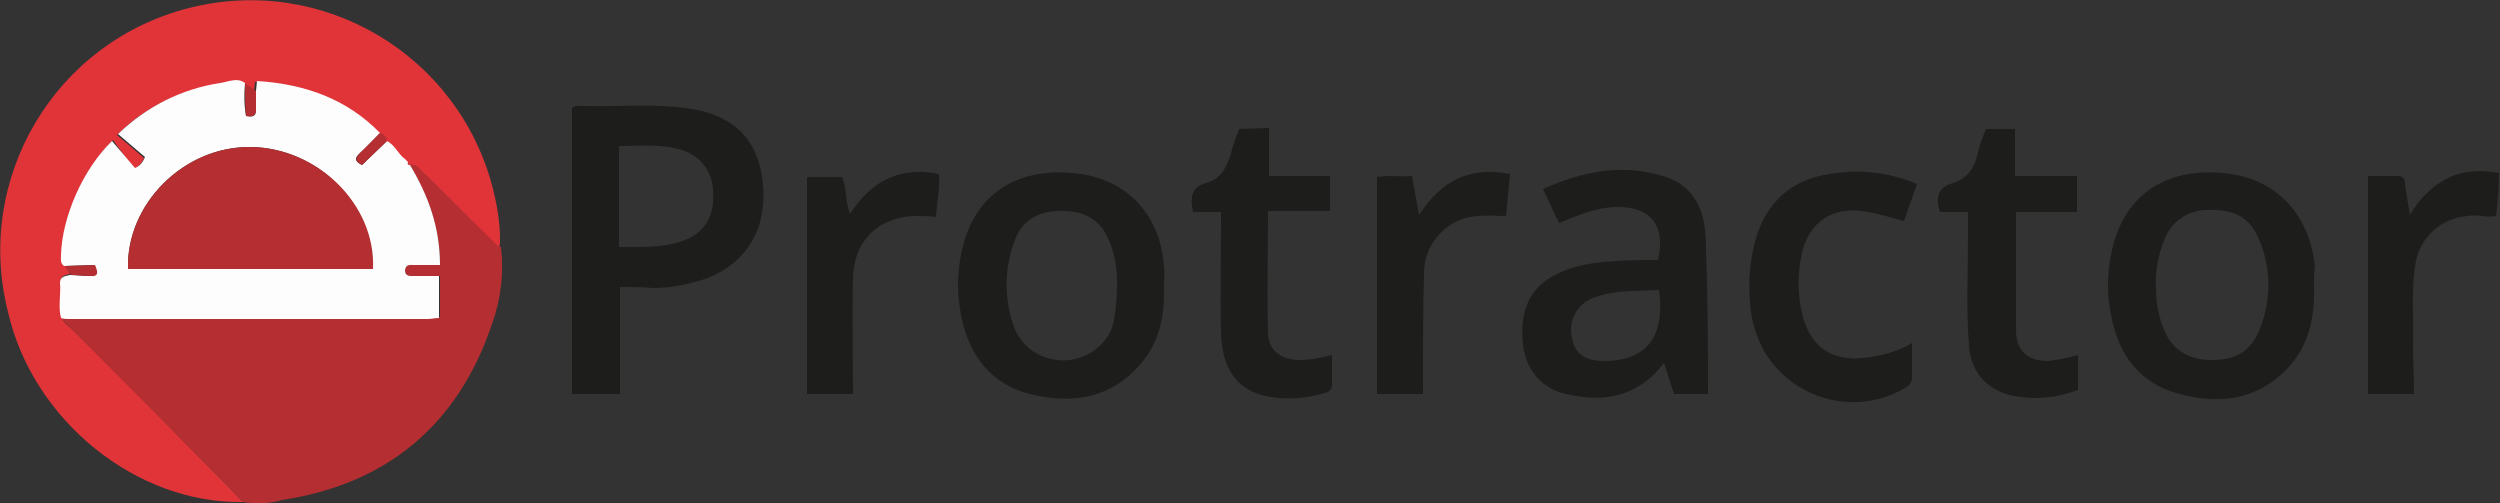 <svg xmlns="http://www.w3.org/2000/svg" xml:space="preserve" id="Layer_1" x="0" y="0" style="enable-background:new 0 0 250 50.3" version="1.1" viewBox="0 0 250 50.3"><rect x="0" y="0" width="250" height="50.3" fill="#333333" stroke="none"/><style>.st1{fill:#b52e31}</style><switch><g><path d="M24.3 50.2c-10.6.2-21-8.1-23.5-19C-2.6 17.8 5.5 4.2 18.9.8c13.4-3.4 27 4.7 30.4 18.1.4 1.6.7 3.3.7 5 0 .3 0 .6-.1.9-.4-.1-.7-.5-1-.8-2.3-2.2-4.5-4.5-6.8-6.7-.3-.3-.6-.9-1.3-.7l-.2-.3-.3-.3c-.7-.5-1-1.4-1.8-1.8 0-.4-.3-.7-.7-.8-3.4-3.4-7.6-4.9-12.3-5.2l-.1 1-1-.8c-.8-.5-1.7-.1-2.5 0-3.8.6-7.4 2.3-10.2 5.1l2.7 2.3c-.2.5-.6.9-1 1.1L11.3 14c-2.9 2.9-5.1 7.6-5.1 11.4 0 .4-.1.8.3 1.1l.5.9c-.4.1-1 .1-.9.8.1 1.2-.1 2.3.1 3.5.1.5.5.8.9 1.1 4.2 4.2 8.4 8.4 12.6 12.7 1.6 1.6 3.1 3.1 4.6 4.7z" style="fill:#e13439"/><path d="M24.3 50.2c-1.5-1.6-3-3.1-4.6-4.7-4.2-4.2-8.4-8.4-12.6-12.7-.3-.3-.8-.6-.9-1.1.2 0 .4.1.7.1h36c.3 0 .7 0 1.1-.1v-4.1h-2.7c-.4 0-.8 0-.8-.6s.5-.5.9-.5H44c0-3.7-1.2-6.9-3-10 .7-.2.9.4 1.3.7 2.3 2.2 4.5 4.5 6.8 6.7.3.3.6.7 1 .8.3 2.6 0 5.2-.9 7.7-3.4 10.1-10.5 16-21 17.6-1.4.4-2.7.4-3.9.2z" class="st1"/><path d="M62 28.7v10.7h-4.8V10.8c.3-.3.7-.2 1-.2 3.7.1 7.3-.3 11 .3 4.3.7 6.7 3.2 7.1 7.5.4 4.5-1.6 7.8-5.5 9.4-1.8.6-3.6 1-5.5 1-1.1-.1-2.1-.1-3.3-.1zm0-4c2.3 0 4.4.1 6.5-.7 2.1-.8 3-2.6 2.8-4.9 0-2-1.5-3.8-3.5-4.2-1.9-.5-3.9-.3-5.9-.3v10.1zm108.8 14.7h-3.4l-1-3.1c-2.6 3.4-6 4-9.8 3.1-2.4-.5-4.1-2.5-4.3-5-.3-2.8.3-5.3 3-6.8s5.9-1.5 8.9-1.6h1.6c.8-3.4-.7-5.3-4-5.3-2.1 0-3.9.8-5.9 1.6l-1.6-3.4c4-1.8 8.1-2.6 12.3-1.2 2.4.8 3.6 2.7 3.9 5.2.1.8.1 1.6.1 2.3.2 4.9.2 9.5.2 14.2zM165.9 29l-2.4.1c-1.4 0-2.9.2-4.2.7-1.6.6-2.5 2.3-2.1 4 .3 1.6 1.3 2.3 3.3 2.3.7 0 1.5-.1 2.2-.3 2.6-.8 3.7-3 3.2-6.8zm-49.5-.4c.1 3.1-.5 6-2.8 8.3-3.1 3.2-7 3.5-11 2.4-4-1.2-6-4.4-6.6-8.4-.4-2.2-.2-4.5.4-6.7 1.6-5.5 6.2-7.6 11.7-6.8 4.8.7 8 4.3 8.3 9.3.1.6 0 1.2 0 1.9zm-4.7-.4c0-1.6-.3-3.2-1-4.6-1.1-2.1-2.9-2.6-5-2.5-2 .1-3.5 1-4.2 2.9-1.1 2.8-1.1 5.9-.1 8.7 1 2.7 4.1 4 6.8 3 1.5-.6 2.6-1.7 3.1-3.2.3-1.4.4-2.8.4-4.3zm119.7.4c.1 3.1-.5 6-2.7 8.3-3.1 3.2-7 3.6-11.1 2.4-4.1-1.2-6-4.4-6.6-8.4-.4-2.2-.2-4.5.4-6.7 1.6-5.5 6.2-7.6 11.7-6.8 4.8.7 7.9 4.3 8.4 9.3-.1.5-.1 1.2-.1 1.9zm-15.8.3c0 1.5.3 2.9.9 4.3.9 2 2.6 2.8 4.7 2.8s3.7-.7 4.6-2.7c1.4-3.1 1.4-6.7-.1-9.8-1-2.1-2.9-2.6-5-2.5-1.8 0-3.5 1.1-4.2 2.8-.7 1.7-1 3.4-.9 5.1zm-7.8 6.6V39c-2.1.8-4.3 1-6.4.6-2.6-.5-4.3-2.3-4.5-5-.3-3.7-.1-7.5-.1-11.2v-2.2H194c-.5-1.4-.2-2.5 1.3-2.9 1.6-.5 2.2-1.7 2.5-3.1.2-.8.5-1.6.8-2.3h2.9v4.7h6.2v3.6h-6.1V33c0 2 1.1 3.1 3.2 3.1.9-.1 1.9-.3 3-.6zm-16.6-1.2v3.5c0 .4-.3.8-.7 1-4.9 2.9-11.2 1.2-14.1-3.7-.8-1.5-1.3-3.1-1.4-4.8-.2-2.2 0-4.4.6-6.5 1.1-3.6 3.5-5.8 7.3-6.4 3-.5 6-.2 8.8 1l-1.3 3.7c-1.2-.3-2.4-.7-3.6-.9-3.5-.7-6.1 1-6.7 4.6-.3 1.5-.3 3-.1 4.5.7 4.5 3.2 6.2 7.6 5.3 1.2-.2 2.4-.6 3.6-1.3zm-64.3-21.5v4.8h6.1v3.5h-6.2c0 4.1-.1 8.1 0 12.1 0 1.8 1.2 2.7 3 2.8 1.1 0 2.3-.2 3.4-.5v3c0 .5-.3.7-.7.8-2 .6-4 .7-6 .3-2.9-.7-4.3-2.8-4.4-6.3s0-7.1 0-10.8v-1.3h-2.8c-.3-1.4-.2-2.5 1.3-2.9 1.5-.4 2.1-1.6 2.5-3 .2-.8.5-1.6.8-2.4l3-.1zm114.5 26.6h-4.6V17.6h3c.6 0 .7.4.7.8.1.9.3 1.9.5 3.1.9-1.6 2.2-2.9 3.8-3.7 1.6-.8 3.4-.8 5.1-.5 0 1.4-.1 2.9-.3 4.3-.9.2-1.9-.2-2.8 0-2.8.2-5 2.3-5.3 5.1-.4 2.6-.1 5.3-.2 8 0 1.5.1 3.1.1 4.7zm-156.1 0h-4.6V17.7h3.5c.5 1.1.3 2.4.8 3.7 2.1-3.3 5-4.8 8.9-4 .1 1.5-.2 2.8-.3 4.3-.8-.1-1.5-.1-2.3-.1-3.6.2-6 2.6-6 6.4-.1 3.7 0 7.5 0 11.4zm57 0h-4.6V17.7c1.1-.2 2.3 0 3.5-.1l.7 3.9c2.2-3.4 5-4.9 9.1-4.1l-.4 4.2c-1 0-1.9-.1-2.7 0-3.1.1-5.5 2.7-5.5 5.7-.1 3.6-.1 7.1-.1 10.8v1.3z" style="fill:#1d1e1c"/><path d="M41 16.5c1.8 3 3 6.2 3 10h-2.6c-.4 0-.8-.1-.9.5 0 .6.4.6.8.6h2.6v4.2c-.4 0-.8.1-1.1.1h-36c-.2 0-.4 0-.7-.1-.3-1.1 0-2.3-.1-3.5 0-.7.6-.7 1-.8.7 0 1.3.1 1.9.1.9 0 .8-.5.5-1.1l-3 .1c-.4-.3-.3-.7-.3-1.1.1-3.8 2.2-8.6 5.1-11.4l2.3 2.7c.5-.2.8-.6 1-1.1l-2.7-2.3c2.8-2.7 6.3-4.5 10.2-5.1.8-.1 1.7-.6 2.5 0-.1 1.1-.1 2.2.1 3.3.6.1 1 .1 1-.6V9.1l.1-1c4.8.3 9 1.8 12.3 5.2-.7.7-1.3 1.4-2 2-.7.6-.4.9.2 1.2l2.5-2.4c.8.4 1.1 1.3 1.8 1.8l.3.3c-.1.2 0 .3.2.3zM12.8 26.9h24.4c.3-6.4-5.4-12.1-12.1-12.2s-12.5 5.7-12.3 12.2z" style="fill:#fdfdfd"/><path d="m38.7 14.1-2.5 2.4c-.6-.3-.8-.6-.2-1.2l2-2c.4.1.7.4.7.8zM6.5 26.6l3-.1c.3.7.4 1.2-.5 1.1-.7 0-1.3-.1-1.9-.1l-.6-.9zM25.6 9.1V11c0 .6-.4.7-1 .6-.1-1.1-.1-2.2-.1-3.3l1.1.8zm15.2 7.1-.3-.3.3.3zm.2.3c-.2 0-.2-.2-.2-.3l.2.3zM12.8 26.9c-.2-6.5 5.6-12.3 12.3-12.2s12.5 5.8 12.2 12.2H12.8z" class="st1"/></g></switch></svg>